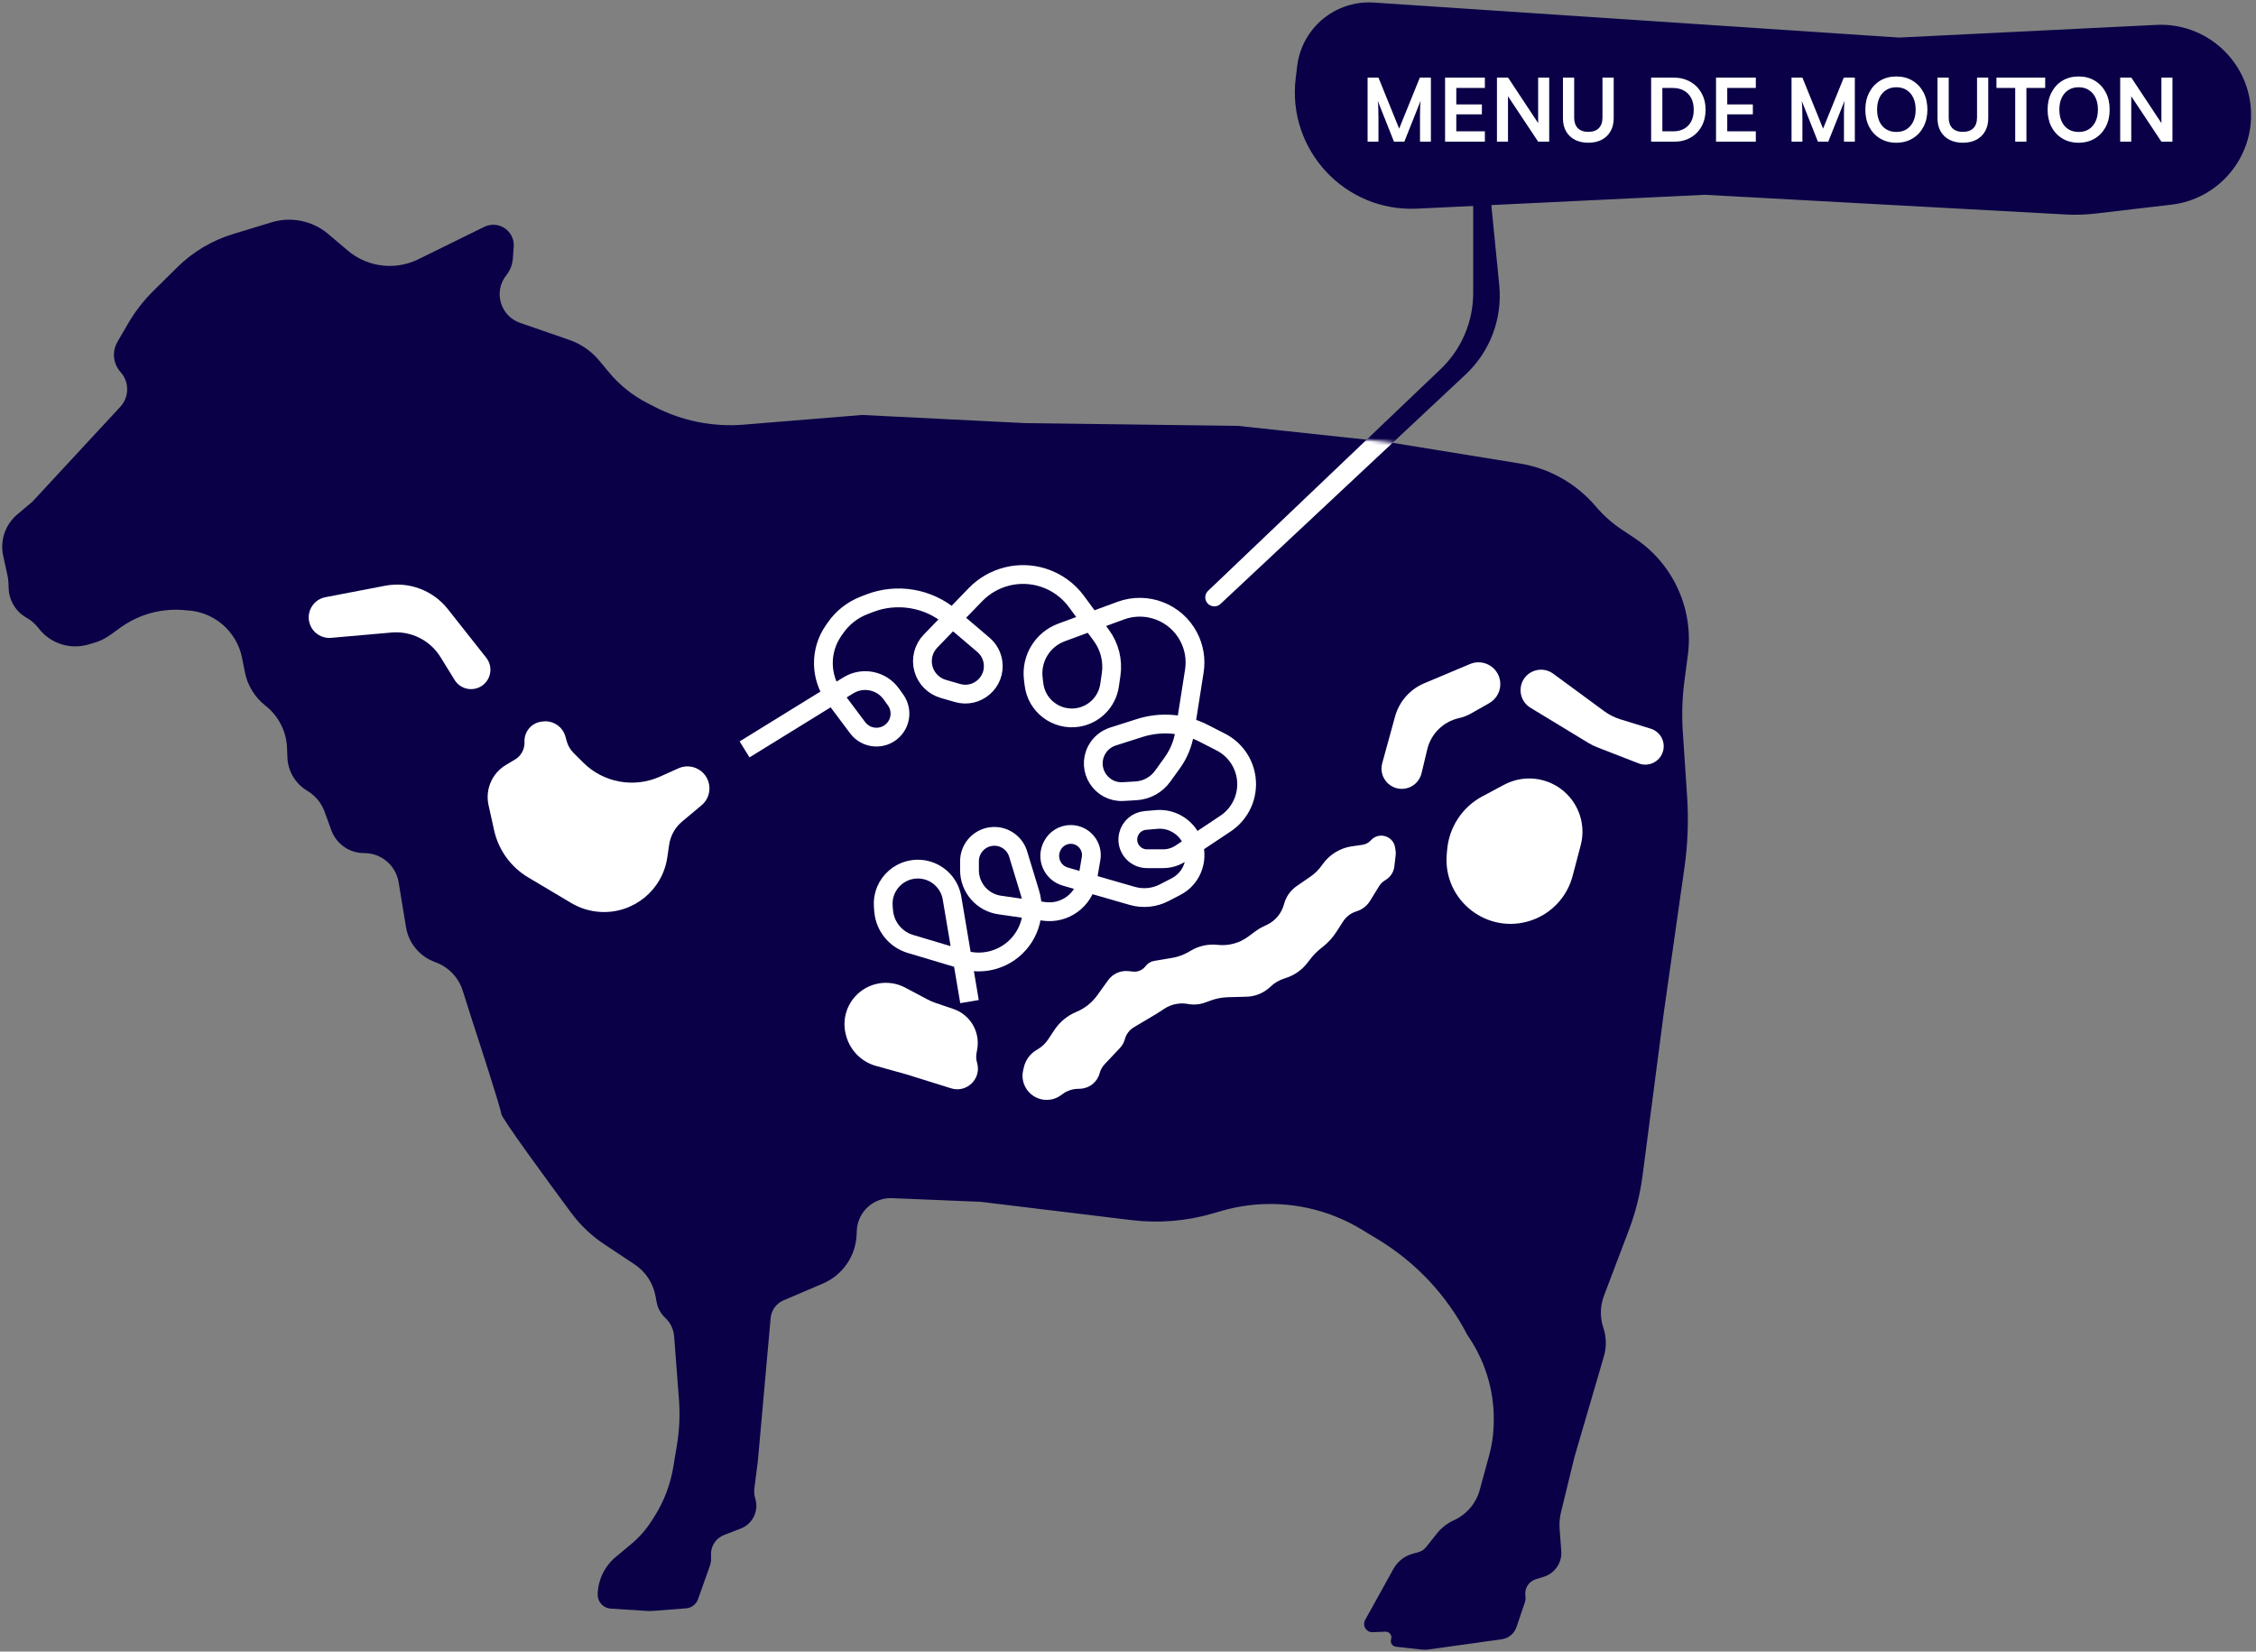 <?xml version="1.0" encoding="UTF-8"?> <svg xmlns="http://www.w3.org/2000/svg" width="661" height="484" viewBox="0 0 661 484" fill="none"><rect x="0" y="0" width="661" height="484" fill="#808080" stroke="none"/><path d="M494.317 233.411V233.411C494.78 240.364 494.519 247.346 493.537 254.245L487.529 296.451L481.27 344.457C480.552 349.96 479.196 355.36 477.227 360.549L469.961 379.702C468.816 382.721 468.751 386.042 469.775 389.103V389.103C470.679 391.803 470.737 394.714 469.942 397.448L469.328 399.561L461.329 426.898L457.36 443.189C456.975 444.77 456.841 446.402 456.962 448.024L457.448 454.545C457.701 457.93 455.587 461.044 452.347 462.058L449.955 462.807C447.904 463.449 446.625 465.487 446.938 467.613V467.613C447.039 468.298 446.976 468.998 446.753 469.654L444.34 476.765V476.765C443.711 478.696 442.036 480.099 440.025 480.38L418.53 483.38C417.881 483.471 417.224 483.48 416.572 483.408L409.013 482.571C407.948 482.453 407.259 481.387 407.59 480.367V480.367C407.955 479.245 407.087 478.103 405.908 478.154L402.198 478.314C401.753 478.333 401.312 478.229 400.922 478.013V478.013C399.752 477.365 399.33 475.89 399.981 474.721L401.334 472.288L408.277 459.756C409.492 457.564 411.543 455.957 413.963 455.303L415.577 454.867C416.478 454.624 417.275 454.092 417.847 453.354V453.354L420.972 449.431C422.319 447.741 424.045 446.392 426.012 445.494V445.494C429.72 443.802 432.485 440.55 433.558 436.617L436.351 426.39C437.051 423.825 437.468 421.191 437.594 418.536L437.628 417.829C438.055 408.839 435.638 399.944 430.721 392.407L429.882 391.121V391.121C423.907 379.602 414.875 369.95 403.777 363.224L398.925 360.283C396.523 358.828 394.007 357.571 391.401 356.526V356.526C380.719 352.242 368.909 351.658 357.857 354.867L355.243 355.626C347.546 357.862 339.476 358.516 331.519 357.551L287.326 352.189L261.402 351.117C257.243 350.945 253.416 353.376 251.804 357.214V357.214C251.344 358.307 251.084 359.474 251.035 360.659L250.987 361.806C250.725 368.103 246.866 373.688 241.069 376.16L229.577 381.061C227.449 381.968 225.994 383.973 225.79 386.278V386.278L222.048 428.145L221.031 436.154C220.903 437.163 220.992 438.189 221.292 439.162V439.162C222.399 442.753 220.539 446.588 217.034 447.942L212.14 449.832V449.832C209.767 450.755 208.236 453.077 208.325 455.622L208.351 456.378C208.382 457.265 208.245 458.15 207.947 458.987L204.508 468.656V468.656C203.972 470.152 202.608 471.194 201.024 471.317L191.537 472.057C190.816 472.113 190.092 472.118 189.37 472.072L178.924 471.397C176.782 471.258 175.116 469.481 175.116 467.335V467.335V467.335C175.186 463.048 177.121 459.005 180.415 456.262L184.877 452.547V452.547C187.307 450.529 189.401 448.137 191.078 445.46L191.861 444.211C194.59 439.855 196.428 435.002 197.27 429.932L198.339 423.496C199.073 419.077 199.272 414.586 198.932 410.119L197.525 391.642C197.367 389.561 196.432 387.616 194.906 386.192V386.192C193.611 384.984 192.735 383.394 192.407 381.654L192.046 379.744C191.333 375.968 189.125 372.64 185.924 370.516L177.108 364.666C173.338 362.164 170.033 359.041 167.342 355.402C160.373 345.977 146.889 327.59 146.862 326.393C146.795 324.954 139.832 303.592 138.606 299.838C138.481 299.457 138.361 299.085 138.24 298.704L135.743 290.837L135.579 290.318C134.342 286.414 131.349 283.315 127.492 281.941V281.941C123.006 280.343 119.741 276.435 118.967 271.737L116.79 258.528C115.977 253.591 111.698 249.977 106.695 250V250C102.395 250.02 98.546 247.337 97.077 243.296L95.105 237.873C94.167 235.296 92.367 233.123 90.009 231.723V231.723C86.54 229.664 84.355 225.985 84.206 221.955L84.105 219.222C83.925 214.351 81.609 209.805 77.774 206.797V206.797C74.645 204.342 72.503 200.844 71.739 196.941L70.944 192.874C69.395 184.957 62.601 179.148 54.539 178.847V178.847V178.847C47.715 178.091 40.852 179.899 35.285 183.919L32.373 186.023C30.846 187.126 29.137 187.95 27.323 188.46L25.693 188.918C20.433 190.395 14.801 188.555 11.428 184.257L11.203 183.971C10.259 182.768 9.087 181.763 7.755 181.012V181.012V181.012C4.652 179.255 2.679 176.018 2.54 172.456L2.479 170.898C2.449 170.132 2.352 169.37 2.188 168.62L0.929 162.845C0.638 161.511 0.57 160.138 0.729 158.782V158.782C1.094 155.666 2.632 152.806 5.03 150.784L9.479 147.033L35.25 119.213C37.904 116.348 37.935 111.933 35.322 109.032V109.032C33.129 106.596 32.759 103.024 34.405 100.189L37.44 94.964V94.964C39.51 91.384 42.05 88.097 44.992 85.191L51.939 78.327C56.515 73.805 62.121 70.464 68.275 68.59L79.564 65.152C85.248 63.421 91.421 64.653 96.004 68.434V68.434L101.894 73.423C104.476 75.611 107.596 77.069 110.93 77.649V77.649C114.894 78.338 118.974 77.752 122.584 75.975L141.872 66.483C142.407 66.22 142.978 66.038 143.566 65.942V65.942C147.399 65.323 150.804 68.448 150.516 72.32L150.256 75.815C150.124 77.58 149.458 79.269 148.352 80.651V80.651C144.519 85.438 146.564 92.597 152.358 94.605L166.849 99.626C170.241 100.801 173.247 102.881 175.543 105.64L178.438 109.12C181.524 112.83 185.327 115.881 189.618 118.09L191.856 119.242C199.885 123.376 208.912 125.177 217.912 124.441L252.614 121.604L300.242 123.989L362.622 124.796L406.105 129.456L445.283 135.822C453.959 137.232 461.848 141.686 467.538 148.386V148.386C469.772 151.018 472.365 153.324 475.239 155.237L478.993 157.735C486.351 162.63 491.619 170.093 493.77 178.665V178.665C494.859 183.003 495.118 187.509 494.535 191.944L493.534 199.552C492.883 204.499 492.723 209.499 493.055 214.477L494.317 233.411Z" fill="#090047"></path><path d="M306.676 322.32C302.091 322.32 298.716 318.027 299.798 313.572L300.027 312.63C300.517 310.611 301.789 308.869 303.563 307.787L304.154 307.427C305.347 306.699 306.366 305.716 307.137 304.549L308.915 301.858C310.485 299.481 312.729 297.628 315.36 296.536V296.536C317.807 295.52 319.924 293.845 321.473 291.696L324.687 287.238C326.045 285.356 328.306 284.343 330.614 284.584L331.982 284.727C333.394 284.875 334.78 284.271 335.634 283.137V283.137C336.258 282.308 337.177 281.751 338.2 281.58L343.404 280.713C345.168 280.419 346.862 279.8 348.4 278.888L348.926 278.576C351.289 277.174 354.045 276.582 356.776 276.889V276.889C359.944 277.245 363.129 276.389 365.692 274.493L367.957 272.818C368.582 272.355 369.249 271.952 369.95 271.614L371.275 270.975C373.723 269.794 375.529 267.597 376.212 264.966V264.966C376.772 262.813 378.088 260.933 379.92 259.671L383.931 256.909C385.248 256.001 386.395 254.868 387.318 253.561L387.537 253.252C389.551 250.4 392.651 248.504 396.107 248.009L399.202 247.565C400.153 247.429 401.025 246.962 401.667 246.247V246.247C403.972 243.679 408.224 244.94 408.757 248.349L408.907 249.31C408.971 249.716 408.979 250.13 408.932 250.538L408.541 253.903C408.347 255.577 407.373 257.062 405.914 257.906V257.906C405.148 258.35 404.504 258.977 404.041 259.732L401.423 263.993C400.514 265.472 399.097 266.567 397.437 267.072V267.072C395.831 267.561 394.449 268.603 393.538 270.013L391.485 273.19C390.45 274.791 389.16 276.212 387.665 277.396L387.046 277.887C385.91 278.786 384.886 279.819 383.996 280.962L383.002 282.238C381.415 284.278 379.25 285.793 376.789 286.585L376.259 286.756C374.746 287.244 373.365 288.069 372.219 289.17V289.17C370.341 290.974 367.858 292.013 365.255 292.084L359.791 292.233C358.069 292.28 356.366 292.604 354.747 293.192L353.053 293.807C351.462 294.384 349.746 294.525 348.082 294.214V294.214C345.686 293.765 343.209 294.259 341.168 295.592L338.954 297.037L332.238 301.028C330.922 301.81 329.965 303.077 329.573 304.557V304.557C329.324 305.498 328.844 306.362 328.177 307.07L323.654 311.869C322.955 312.611 322.453 313.515 322.192 314.5V314.5C321.511 317.08 319.236 318.919 316.571 319.045L315.522 319.094C314.052 319.164 312.634 319.662 311.443 320.527L310.836 320.968C309.627 321.846 308.17 322.32 306.676 322.32V322.32Z" fill="white"></path><path d="M411.816 231.074C407.499 231.882 403.826 227.891 404.989 223.656L408.747 209.972C409.951 205.587 413.101 201.998 417.292 200.235L430.713 194.59C434.589 192.96 438.957 195.449 439.53 199.616V199.616C439.886 202.208 438.627 204.756 436.352 206.048L430.951 209.116C429.878 209.726 428.718 210.171 427.512 210.436V210.436C422.903 211.448 419.278 215.007 418.181 219.597L416.505 226.612C415.959 228.895 414.122 230.643 411.816 231.074V231.074Z" fill="white"></path><path d="M455.08 197.42C451.385 194.704 446.131 196.962 445.56 201.512V201.512C445.264 203.863 446.378 206.168 448.403 207.397L465.438 217.74C466.244 218.229 467.092 218.648 467.972 218.989L480.125 223.709C483.28 224.934 486.769 222.981 487.373 219.651V219.651C487.86 216.97 486.268 214.348 483.664 213.544L474.755 210.791C473.057 210.267 471.46 209.462 470.029 208.41L455.08 197.42Z" fill="white"></path><path d="M459.933 233.621C455.179 228.035 447.175 226.514 440.703 229.967L434.333 233.366C428.488 236.485 424.609 242.34 424.017 248.938L423.897 250.266C422.678 263.851 435.89 274.163 448.772 269.682V269.682C454.673 267.629 459.166 262.776 460.76 256.735L463.139 247.717C464.442 242.777 463.245 237.512 459.933 233.621V233.621Z" fill="white"></path><path d="M279.316 295.666C284.274 297.338 287.252 302.395 286.312 307.542L286.119 308.599C285.947 309.538 286 310.504 286.273 311.419V311.419C287.66 316.065 283.296 320.376 278.668 318.931L265.419 314.798L256.694 312.375C252.433 311.192 249.106 307.858 247.933 303.594L247.868 303.357C246.777 299.394 247.769 295.147 250.502 292.077V292.077C254.218 287.902 260.307 286.809 265.243 289.429L271.738 292.876C272.539 293.301 273.374 293.661 274.233 293.951L279.316 295.666Z" fill="white"></path><path d="M198.778 225.157C200.398 224.429 202.246 224.402 203.886 225.082V225.082C208.36 226.935 209.27 232.875 205.556 235.982L199.863 240.745C197.798 242.473 196.442 244.901 196.055 247.566L195.525 251.216C194.129 260.827 185.625 267.782 175.927 267.241V267.241C172.912 267.073 169.981 266.179 167.385 264.635L154.748 257.116C149.669 254.095 146.063 249.11 144.782 243.34L143.142 235.949C142.121 231.344 144.164 226.603 148.212 224.184L150.897 222.579C152.705 221.499 153.773 219.511 153.675 217.407V217.407C153.537 214.427 155.714 211.842 158.674 211.47L159.028 211.426C162.031 211.049 164.856 212.93 165.667 215.845L166.053 217.232C166.414 218.528 167.105 219.709 168.059 220.658L170.9 223.485C176.821 229.375 185.761 231.004 193.379 227.582L198.778 225.157Z" fill="white"></path><path d="M284.06 293.515L278.936 263.161C278.26 259.158 275.266 255.942 271.322 254.983V254.983C264.579 253.343 258.213 258.799 258.803 265.714L258.909 266.967C259.295 271.495 262.411 275.326 266.765 276.626L282.245 281.249C286.845 282.623 291.821 281.818 295.753 279.064V279.064C301.32 275.164 303.747 268.127 301.769 261.624L298.309 250.255C297.267 246.83 293.889 244.67 290.342 245.162V245.162C286.741 245.661 284.06 248.74 284.06 252.375V255.009C284.06 260.134 287.827 264.481 292.901 265.21L305.848 267.07C311.92 267.942 317.583 263.822 318.622 257.777L319.684 251.605C320.32 247.907 317.473 244.529 313.721 244.529V244.529C311.479 244.529 309.421 245.769 308.373 247.751L308.303 247.882C306.436 251.414 308.286 255.769 312.124 256.877L331.738 262.535C334.864 263.437 338.216 263.106 341.106 261.61L344.528 259.838C351.614 256.169 352.079 246.192 345.418 241.797V241.797C343.498 240.529 341.193 239.941 338.901 240.141L335.578 240.43C333.15 240.642 331.136 242.395 330.59 244.77V244.77C329.782 248.29 332.455 251.647 336.067 251.647H340.779C342.628 251.647 344.436 251.1 345.975 250.075L359.08 241.345C363.473 238.419 365.823 233.252 365.142 228.018V228.018C364.552 223.492 361.772 219.546 357.709 217.467L352.654 214.881C346.864 211.919 340.137 211.364 333.94 213.339L326.094 215.838C324.035 216.494 322.315 217.93 321.302 219.838V219.838C318.277 225.533 322.646 232.345 329.084 231.971L332.841 231.752C335.965 231.571 338.842 229.99 340.669 227.448L343.482 223.537C345.354 220.933 346.59 217.926 347.088 214.757L349.936 196.657C350.478 193.217 349.895 189.694 348.275 186.611V186.611C344.496 179.418 335.969 176.141 328.345 178.952L311.027 185.338C305.477 187.384 302.053 192.969 302.748 198.843L302.947 200.522C303.693 206.831 309.545 211.249 315.817 210.239V210.239C320.634 209.463 324.39 205.652 325.095 200.825L325.557 197.662C326.148 193.623 325.124 189.515 322.707 186.225L315.405 176.284C312.968 172.965 309.539 170.508 305.614 169.265V169.265C298.591 167.042 290.914 168.984 285.792 174.279L272.641 187.876C270.555 190.034 269.768 193.135 270.574 196.026V196.026C271.362 198.85 273.556 201.064 276.373 201.878L280.555 203.085C286.257 204.731 291.764 199.961 290.948 194.083V194.083C290.671 192.092 289.673 190.272 288.142 188.969L278.611 180.854C271.959 175.191 262.729 173.653 254.6 176.853L253.028 177.472C249.719 178.775 246.868 181.026 244.832 183.942L244.244 184.784C240.129 190.678 240.263 198.548 244.574 204.3L251.289 213.258C253.794 216.599 258.672 216.96 261.642 214.024V214.024C264.05 211.643 264.369 207.863 262.394 205.112L261.141 203.365C258.26 199.352 252.766 198.252 248.562 200.847L218.158 219.613" stroke="white" stroke-width="5.504" stroke-linejoin="bevel"></path><path d="M133.191 199.253C134.611 201.555 137.458 202.534 139.993 201.593V201.593C143.603 200.254 144.858 195.784 142.473 192.761L131.222 178.503C126.853 172.965 119.763 170.323 112.835 171.652L95.343 175.007C91.679 175.71 89.529 179.541 90.838 183.034V183.034C91.787 185.569 94.31 187.158 97.006 186.921L114.722 185.361C120.477 184.854 126.026 187.639 129.059 192.556L133.191 199.253Z" fill="white"></path><path d="M429.42 109.744L357.597 176.982C356.19 178.299 353.892 177.717 353.282 175.888C352.958 174.917 353.225 173.845 353.966 173.139L422.088 108.184C428.191 102.366 431.644 94.303 431.644 85.871V57.562C431.644 56.169 432.772 55.041 434.164 55.041C435.46 55.041 436.544 56.023 436.672 57.312L439.275 83.538C440.247 93.331 436.604 103.018 429.42 109.744Z" fill="#090047"></path><mask id="mask0_1518_260" style="mask-type:alpha" maskUnits="userSpaceOnUse" x="0" y="64" width="495" height="420"><path d="M494.317 233.411V233.411C494.78 240.364 494.519 247.346 493.537 254.245L487.529 296.451L481.27 344.457C480.552 349.96 479.196 355.36 477.227 360.549L469.961 379.702C468.816 382.721 468.751 386.042 469.775 389.103V389.103C470.679 391.803 470.737 394.714 469.942 397.448L469.328 399.561L461.329 426.898L457.36 443.189C456.975 444.77 456.841 446.402 456.962 448.024L457.448 454.545C457.701 457.93 455.587 461.044 452.347 462.058L449.955 462.807C447.904 463.449 446.625 465.487 446.938 467.613V467.613C447.039 468.298 446.976 468.998 446.753 469.654L444.34 476.765V476.765C443.711 478.696 442.036 480.099 440.025 480.38L418.53 483.38C417.881 483.471 417.224 483.48 416.572 483.408L409.013 482.571C407.948 482.453 407.259 481.387 407.59 480.367V480.367C407.955 479.245 407.087 478.103 405.908 478.154L402.198 478.314C401.753 478.333 401.312 478.229 400.922 478.013V478.013C399.752 477.365 399.33 475.89 399.981 474.721L401.334 472.288L408.277 459.756C409.492 457.564 411.543 455.957 413.963 455.303L415.577 454.867C416.478 454.624 417.275 454.092 417.847 453.354V453.354L420.972 449.431C422.319 447.741 424.045 446.392 426.012 445.494V445.494C429.72 443.802 432.485 440.55 433.558 436.617L436.351 426.39C437.051 423.825 437.468 421.191 437.594 418.536L437.628 417.829C438.055 408.839 435.638 399.944 430.721 392.407L429.882 391.121V391.121C423.907 379.602 414.875 369.95 403.777 363.224L398.925 360.283C396.523 358.828 394.007 357.571 391.401 356.526V356.526C380.719 352.242 368.909 351.658 357.857 354.867L355.243 355.626C347.546 357.862 339.476 358.516 331.519 357.551L287.326 352.189L261.402 351.117C257.243 350.945 253.416 353.376 251.804 357.214V357.214C251.344 358.307 251.084 359.474 251.035 360.659L250.987 361.806C250.725 368.103 246.866 373.688 241.069 376.16L229.577 381.061C227.449 381.968 225.994 383.973 225.79 386.278V386.278L222.048 428.145L221.031 436.154C220.903 437.163 220.992 438.189 221.292 439.162V439.162C222.399 442.753 220.539 446.588 217.034 447.942L212.14 449.832V449.832C209.767 450.755 208.236 453.077 208.325 455.622L208.351 456.378C208.382 457.265 208.245 458.15 207.947 458.987L204.508 468.656V468.656C203.972 470.152 202.608 471.194 201.024 471.317L191.537 472.057C190.816 472.113 190.092 472.118 189.37 472.072L178.924 471.397C176.782 471.258 175.116 469.481 175.116 467.335V467.335V467.335C175.186 463.048 177.121 459.005 180.415 456.262L184.877 452.547V452.547C187.307 450.529 189.401 448.137 191.078 445.46L191.861 444.211C194.59 439.855 196.428 435.002 197.27 429.932L198.339 423.496C199.073 419.077 199.272 414.586 198.932 410.119L197.525 391.642C197.367 389.561 196.432 387.616 194.906 386.192V386.192C193.611 384.984 192.735 383.394 192.407 381.654L192.046 379.744C191.333 375.968 189.125 372.64 185.924 370.516L177.108 364.666C173.338 362.164 170.033 359.041 167.342 355.402C160.373 345.977 146.889 327.59 146.862 326.393C146.795 324.954 139.832 303.592 138.606 299.838C138.481 299.457 138.361 299.085 138.24 298.704L135.743 290.837L135.579 290.318C134.342 286.414 131.349 283.315 127.492 281.941V281.941C123.006 280.343 119.741 276.435 118.967 271.737L116.79 258.528C115.977 253.591 111.698 249.977 106.695 250V250C102.395 250.02 98.546 247.337 97.077 243.296L95.105 237.873C94.167 235.296 92.367 233.123 90.009 231.723V231.723C86.54 229.664 84.355 225.985 84.206 221.955L84.105 219.222C83.925 214.351 81.609 209.805 77.774 206.797V206.797C74.645 204.342 72.503 200.844 71.739 196.941L70.944 192.874C69.395 184.957 62.601 179.148 54.539 178.847V178.847V178.847C47.715 178.091 40.852 179.899 35.285 183.919L32.373 186.023C30.846 187.126 29.137 187.95 27.323 188.46L25.693 188.918C20.433 190.395 14.801 188.555 11.428 184.257L11.203 183.971C10.259 182.768 9.087 181.763 7.755 181.012V181.012V181.012C4.652 179.255 2.679 176.018 2.54 172.456L2.479 170.898C2.449 170.132 2.352 169.37 2.188 168.62L0.929 162.845C0.638 161.511 0.57 160.138 0.729 158.782V158.782C1.094 155.666 2.632 152.806 5.03 150.784L9.479 147.033L35.25 119.213C37.904 116.348 37.935 111.933 35.322 109.032V109.032C33.129 106.596 32.759 103.024 34.405 100.189L37.44 94.964V94.964C39.51 91.384 42.05 88.097 44.992 85.191L51.939 78.327C56.515 73.805 62.121 70.464 68.275 68.59L79.564 65.152C85.248 63.421 91.421 64.653 96.004 68.434V68.434L101.894 73.423C104.476 75.611 107.596 77.069 110.93 77.649V77.649C114.894 78.338 118.974 77.752 122.584 75.975L141.872 66.483C142.407 66.22 142.978 66.038 143.566 65.942V65.942C147.399 65.323 150.804 68.448 150.516 72.32L150.256 75.815C150.124 77.58 149.458 79.269 148.352 80.651V80.651C144.519 85.438 146.564 92.597 152.358 94.605L166.849 99.626C170.241 100.801 173.247 102.881 175.543 105.64L178.438 109.12C181.524 112.83 185.327 115.881 189.618 118.09L191.856 119.242C199.885 123.376 208.912 125.177 217.912 124.441L252.614 121.604L300.242 123.989L362.622 124.796L406.105 129.456L445.283 135.822C453.959 137.232 461.848 141.686 467.538 148.386V148.386C469.772 151.018 472.365 153.324 475.239 155.237L478.993 157.735C486.351 162.63 491.619 170.093 493.77 178.665V178.665C494.859 183.003 495.118 187.509 494.535 191.944L493.534 199.552C492.883 204.499 492.723 209.499 493.055 214.477L494.317 233.411Z" fill="#090047"></path><path d="M306.676 322.32C302.091 322.32 298.716 318.027 299.798 313.572L300.027 312.63C300.517 310.611 301.789 308.869 303.563 307.787L304.154 307.427C305.347 306.699 306.366 305.716 307.137 304.549L308.915 301.858C310.485 299.481 312.729 297.628 315.36 296.536V296.536C317.807 295.52 319.924 293.845 321.473 291.696L324.687 287.238C326.045 285.356 328.306 284.343 330.614 284.584L331.982 284.727C333.394 284.875 334.78 284.271 335.634 283.137V283.137C336.258 282.308 337.177 281.751 338.2 281.58L343.404 280.713C345.168 280.419 346.862 279.8 348.4 278.888L348.926 278.576C351.289 277.174 354.045 276.582 356.776 276.889V276.889C359.944 277.245 363.129 276.389 365.692 274.493L367.957 272.818C368.582 272.355 369.249 271.952 369.95 271.614L371.275 270.975C373.723 269.794 375.529 267.597 376.212 264.966V264.966C376.772 262.813 378.088 260.933 379.92 259.671L383.931 256.909C385.248 256.001 386.395 254.868 387.318 253.561L387.537 253.252C389.551 250.4 392.651 248.504 396.107 248.009L399.202 247.565C400.153 247.429 401.025 246.962 401.667 246.247V246.247C403.972 243.679 408.224 244.94 408.757 248.349L408.907 249.31C408.971 249.716 408.979 250.13 408.932 250.538L408.541 253.903C408.347 255.577 407.373 257.062 405.914 257.906V257.906C405.148 258.35 404.504 258.977 404.041 259.732L401.423 263.993C400.514 265.472 399.097 266.567 397.437 267.072V267.072C395.831 267.561 394.449 268.603 393.538 270.013L391.485 273.19C390.45 274.791 389.16 276.212 387.665 277.396L387.046 277.887C385.91 278.786 384.886 279.819 383.996 280.962L383.002 282.238C381.415 284.278 379.25 285.793 376.789 286.585L376.259 286.756C374.746 287.244 373.365 288.069 372.219 289.17V289.17C370.341 290.974 367.858 292.013 365.255 292.084L359.791 292.233C358.069 292.28 356.366 292.604 354.747 293.192L353.053 293.807C351.462 294.384 349.746 294.525 348.082 294.214V294.214C345.686 293.765 343.209 294.259 341.168 295.592L338.954 297.037L332.238 301.028C330.922 301.81 329.965 303.077 329.573 304.557V304.557C329.324 305.498 328.844 306.362 328.177 307.07L323.654 311.869C322.955 312.611 322.453 313.515 322.192 314.5V314.5C321.511 317.08 319.236 318.919 316.571 319.045L315.522 319.094C314.052 319.164 312.634 319.662 311.443 320.527L310.836 320.968C309.627 321.846 308.17 322.32 306.676 322.32V322.32Z" fill="white"></path><path d="M411.816 231.074C407.499 231.882 403.826 227.891 404.989 223.656L408.747 209.972C409.951 205.587 413.101 201.998 417.292 200.235L430.713 194.59C434.589 192.96 438.957 195.449 439.53 199.616V199.616C439.886 202.208 438.627 204.756 436.352 206.048L430.951 209.116C429.878 209.726 428.718 210.171 427.512 210.436V210.436C422.903 211.448 419.278 215.007 418.181 219.597L416.505 226.612C415.959 228.895 414.122 230.643 411.816 231.074V231.074Z" fill="white"></path><path d="M455.08 197.42C451.385 194.704 446.131 196.962 445.56 201.512V201.512C445.264 203.863 446.378 206.168 448.403 207.397L465.438 217.74C466.244 218.229 467.092 218.648 467.972 218.989L480.125 223.709C483.28 224.934 486.769 222.981 487.373 219.651V219.651C487.86 216.97 486.268 214.348 483.664 213.544L474.755 210.791C473.057 210.267 471.46 209.462 470.029 208.41L455.08 197.42Z" fill="white"></path><path d="M459.933 233.621C455.179 228.035 447.175 226.514 440.703 229.967L434.333 233.366C428.488 236.485 424.609 242.34 424.017 248.938L423.897 250.266C422.678 263.851 435.89 274.163 448.772 269.682V269.682C454.673 267.629 459.166 262.776 460.76 256.735L463.139 247.717C464.442 242.777 463.245 237.512 459.933 233.621V233.621Z" fill="white"></path><path d="M279.316 295.666C284.274 297.338 287.252 302.395 286.312 307.542L286.119 308.599C285.947 309.538 286 310.504 286.273 311.419V311.419C287.66 316.065 283.296 320.376 278.668 318.931L265.419 314.798L256.694 312.375C252.433 311.192 249.106 307.858 247.933 303.594L247.868 303.357C246.777 299.394 247.769 295.147 250.502 292.077V292.077C254.218 287.902 260.307 286.809 265.243 289.429L271.738 292.876C272.539 293.301 273.374 293.661 274.233 293.951L279.316 295.666Z" fill="white"></path><path d="M198.778 225.157C200.398 224.429 202.246 224.402 203.886 225.082V225.082C208.36 226.935 209.27 232.875 205.556 235.982L199.863 240.745C197.798 242.473 196.442 244.901 196.055 247.566L195.525 251.216C194.129 260.827 185.625 267.782 175.927 267.241V267.241C172.912 267.073 169.981 266.179 167.385 264.635L154.748 257.116C149.669 254.095 146.063 249.11 144.782 243.34L143.142 235.949C142.121 231.344 144.164 226.603 148.212 224.184L150.897 222.579C152.705 221.499 153.773 219.511 153.675 217.407V217.407C153.537 214.427 155.714 211.842 158.674 211.47L159.028 211.426C162.031 211.049 164.856 212.93 165.667 215.845L166.053 217.232C166.414 218.528 167.105 219.709 168.059 220.658L170.9 223.485C176.821 229.375 185.761 231.004 193.379 227.582L198.778 225.157Z" fill="white"></path><path fill-rule="evenodd" clip-rule="evenodd" d="M283.814 172.366C289.661 166.32 298.426 164.103 306.444 166.642C310.926 168.06 314.84 170.866 317.623 174.654L320.697 178.839L327.393 176.37C336.313 173.081 346.29 176.915 350.712 185.331C352.607 188.938 353.288 193.06 352.655 197.085L350.472 210.959C351.643 211.369 352.791 211.86 353.908 212.431L358.962 215.017C363.832 217.508 367.164 222.238 367.871 227.662C368.688 233.936 365.871 240.128 360.606 243.636L352.781 248.848C353.451 254.038 351.088 259.541 345.793 262.282L342.371 264.054C338.856 265.874 334.778 266.277 330.975 265.179L320.109 262.045C317.493 267.399 311.645 270.683 305.456 269.794L304.865 269.709C303.973 274.302 301.348 278.505 297.332 281.318C293.804 283.789 289.562 284.925 285.347 284.606L286.774 293.057L281.347 293.973L279.547 283.316L265.977 279.263C260.54 277.639 256.649 272.855 256.167 267.201L256.06 265.948C255.312 257.159 263.402 250.225 271.972 252.309C276.985 253.528 280.791 257.616 281.65 262.703L284.391 278.939C287.786 279.566 291.314 278.813 294.174 276.81C296.916 274.889 298.734 272.046 299.407 268.925L292.509 267.934C286.081 267.01 281.308 261.503 281.308 255.009V252.375C281.308 247.366 285.003 243.124 289.964 242.436C294.851 241.759 299.506 244.734 300.942 249.454L304.402 260.823C304.739 261.934 304.968 263.057 305.092 264.181L306.239 264.346C309.667 264.838 312.924 263.228 314.684 260.479L311.361 259.521C305.846 257.93 303.187 251.671 305.87 246.596L305.94 246.464C307.464 243.581 310.459 241.777 313.721 241.777C319.179 241.777 323.321 246.692 322.396 252.071L321.593 256.744L332.501 259.891C334.95 260.598 337.577 260.338 339.84 259.166L343.262 257.394C345.298 256.34 346.594 254.569 347.12 252.609C345.215 253.778 343.02 254.399 340.779 254.399H336.067C330.687 254.399 326.704 249.397 327.908 244.154C328.721 240.616 331.722 238.004 335.339 237.689L338.661 237.399C341.576 237.145 344.499 237.893 346.934 239.5C348.596 240.597 349.908 241.971 350.872 243.506L357.555 239.055C361.075 236.709 362.959 232.568 362.413 228.373C361.94 224.746 359.712 221.583 356.455 219.917L351.401 217.331C350.799 217.023 350.185 216.744 349.562 216.495C348.888 219.607 347.58 222.552 345.716 225.144L342.904 229.055C340.592 232.27 336.953 234.27 333 234.5L329.243 234.718C320.663 235.217 314.84 226.138 318.871 218.548C320.222 216.004 322.515 214.09 325.259 213.216L333.104 210.717C337.014 209.471 341.112 209.131 345.103 209.671L347.218 196.229C347.667 193.374 347.184 190.45 345.839 187.891C342.702 181.921 335.625 179.201 329.297 181.535L324.088 183.455L324.925 184.596C327.77 188.469 328.975 193.306 328.281 198.06L327.818 201.223C326.939 207.239 322.258 211.989 316.255 212.956C308.437 214.215 301.144 208.709 300.214 200.845L300.015 199.167C299.171 192.029 303.33 185.242 310.074 182.756L315.323 180.821L313.187 177.913C311.095 175.065 308.152 172.955 304.783 171.889C298.755 169.981 292.166 171.647 287.77 176.192L283.078 181.043L289.926 186.874C291.971 188.614 293.304 191.045 293.673 193.705C294.763 201.556 287.407 207.928 279.792 205.729L275.609 204.522C271.876 203.444 268.967 200.508 267.923 196.765C266.855 192.934 267.897 188.823 270.663 185.963L274.953 181.528C269.288 177.711 262.056 176.876 255.608 179.414L254.036 180.033C251.231 181.137 248.814 183.045 247.088 185.517L246.501 186.359C243.718 190.345 243.263 195.413 245.104 199.747L247.116 198.505C252.55 195.151 259.653 196.573 263.377 201.761L264.63 203.507C267.394 207.359 266.948 212.648 263.577 215.981C259.421 220.091 252.593 219.585 249.087 214.909L243.372 207.284L219.603 221.955L216.712 217.272L240.381 202.662C237.419 196.451 237.938 189.009 241.988 183.209L242.575 182.367C244.921 179.006 248.206 176.413 252.02 174.912L253.592 174.293C262.043 170.965 271.561 172.226 278.827 177.522L283.814 172.366ZM248.075 204.381L253.491 211.607C254.995 213.613 257.924 213.83 259.707 212.067C261.153 210.638 261.344 208.369 260.159 206.717L258.905 204.97C256.868 202.131 252.981 201.353 250.007 203.189L248.075 204.381ZM279.244 185.008L274.619 189.79C273.212 191.245 272.681 193.337 273.225 195.287C273.756 197.191 275.236 198.685 277.136 199.234L281.318 200.441C285.106 201.535 288.764 198.366 288.222 194.462C288.038 193.139 287.375 191.93 286.358 191.065L279.244 185.008ZM318.714 185.437L311.979 187.92C307.623 189.526 304.936 193.909 305.481 198.52L305.68 200.198C306.242 204.954 310.652 208.283 315.38 207.522C319.01 206.937 321.84 204.065 322.372 200.427L322.834 197.264C323.32 193.941 322.477 190.561 320.489 187.854L318.714 185.437ZM344.229 215.108C341.083 214.701 337.855 214.98 334.775 215.961L326.93 218.46C325.556 218.898 324.408 219.856 323.732 221.129C321.715 224.929 324.629 229.473 328.924 229.223L332.681 229.005C334.978 228.872 337.092 227.709 338.435 225.842L341.247 221.931C342.715 219.89 343.73 217.564 344.229 215.108ZM346.285 246.561C345.715 245.615 344.923 244.767 343.903 244.094C342.497 243.166 340.81 242.737 339.14 242.882L335.817 243.172C334.579 243.28 333.551 244.174 333.272 245.386C332.86 247.182 334.224 248.895 336.067 248.895H340.779C342.085 248.895 343.362 248.509 344.449 247.785L346.285 246.561ZM316.272 255.209L316.972 251.138C317.318 249.123 315.766 247.281 313.721 247.281C312.499 247.281 311.377 247.957 310.805 249.037L310.736 249.169C309.684 251.157 310.726 253.609 312.887 254.232L316.272 255.209ZM299.383 263.361C299.313 263.048 299.23 262.736 299.136 262.426L295.676 251.057C295.028 248.926 292.927 247.582 290.72 247.888C288.48 248.199 286.812 250.114 286.812 252.375V255.009C286.812 258.766 289.573 261.951 293.292 262.486L299.383 263.361ZM278.526 277.266L276.222 263.619C275.73 260.701 273.547 258.357 270.671 257.657C265.755 256.462 261.115 260.439 261.545 265.48L261.651 266.733C261.941 270.134 264.282 273.012 267.552 273.989L278.526 277.266Z" fill="white"></path><path d="M133.191 199.253C134.611 201.555 137.458 202.534 139.993 201.593V201.593C143.603 200.254 144.858 195.784 142.473 192.761L131.222 178.503C126.853 172.965 119.763 170.323 112.835 171.652L95.343 175.007C91.679 175.71 89.529 179.541 90.838 183.034V183.034C91.787 185.569 94.31 187.158 97.006 186.921L114.722 185.361C120.477 184.854 126.026 187.639 129.059 192.556L133.191 199.253Z" fill="white"></path></mask><g mask="url(#mask0_1518_260)"><path d="M429.419 109.744L357.597 176.982C356.19 178.3 353.891 177.717 353.282 175.888C352.958 174.917 353.224 173.846 353.965 173.139L422.088 108.185C428.19 102.366 431.643 94.303 431.643 85.872V57.562C431.643 56.17 432.772 55.041 434.164 55.041C435.459 55.041 436.544 56.023 436.672 57.313L439.275 83.538C440.247 93.331 436.604 103.018 429.419 109.744Z" fill="white"></path></g><path d="M379.638 22.913L380.07 19.348C380.533 15.534 382.023 11.918 384.381 8.885C388.703 3.329 395.5 0.281 402.523 0.749L556.403 11.008L631.812 7.296C646.303 6.583 658.663 17.677 659.515 32.16C660.338 46.151 650.105 58.354 636.185 59.982L613.885 62.591C611.04 62.923 608.172 63.012 605.311 62.856L499.528 57.082L415.193 61.144C394.059 62.162 377.092 43.917 379.638 22.913Z" fill="#090047"></path><path d="M403.885 41.519H400.7V22.743H403.885L409.947 37.692L416.008 22.743H419.245V41.519H416.06V35.74C416.06 34.798 416.06 34.011 416.06 33.377C416.06 32.726 416.068 32.178 416.085 31.733C416.103 31.288 416.12 30.894 416.137 30.552C416.154 30.209 416.188 29.866 416.24 29.524L411.462 41.519H408.431L403.679 29.55C403.765 30.115 403.816 30.834 403.833 31.707C403.868 32.581 403.885 33.608 403.885 34.79V41.519ZM435.062 41.519H423.401V22.743H435.062V25.774H425.532L426.688 24.721V30.603H434.189V33.505H426.688V39.541L425.532 38.488H435.062V41.519ZM441.838 41.519H438.601V22.743H441.863L451.624 37.512H450.674V22.743H453.91V41.519H450.674L440.887 26.776H441.838V41.519ZM457.938 34.661V22.743H461.226V34.456C461.226 35.809 461.585 36.844 462.304 37.564C463.024 38.283 464.043 38.642 465.361 38.642C466.697 38.642 467.724 38.283 468.443 37.564C469.163 36.827 469.522 35.791 469.522 34.456V22.743H472.81V34.661C472.81 36.117 472.502 37.384 471.885 38.463C471.286 39.524 470.43 40.355 469.317 40.954C468.204 41.536 466.885 41.828 465.361 41.828C463.854 41.828 462.544 41.536 461.431 40.954C460.318 40.372 459.453 39.541 458.837 38.463C458.238 37.384 457.938 36.117 457.938 34.661ZM490.533 41.519H483.777V22.743H490.353C492.202 22.743 493.829 23.145 495.233 23.95C496.637 24.738 497.733 25.842 498.521 27.264C499.326 28.668 499.728 30.303 499.728 32.17C499.728 34.002 499.334 35.629 498.546 37.05C497.776 38.454 496.697 39.55 495.31 40.338C493.94 41.125 492.348 41.519 490.533 41.519ZM487.065 24.258V40.029L485.498 38.488H490.224C491.474 38.488 492.553 38.231 493.461 37.718C494.368 37.204 495.062 36.476 495.541 35.535C496.021 34.593 496.26 33.471 496.26 32.17C496.26 30.834 496.012 29.695 495.516 28.753C495.019 27.794 494.308 27.058 493.384 26.544C492.459 26.031 491.346 25.774 490.044 25.774H485.498L487.065 24.258ZM514.452 41.519H502.791V22.743H514.452V25.774H504.923L506.078 24.721V30.603H513.579V33.505H506.078V39.541L504.923 38.488H514.452V41.519ZM528.1 41.519H524.915V22.743H528.1L534.161 37.692L540.223 22.743H543.46V41.519H540.275V35.74C540.275 34.798 540.275 34.011 540.275 33.377C540.275 32.726 540.283 32.178 540.3 31.733C540.317 31.288 540.335 30.894 540.352 30.552C540.369 30.209 540.403 29.866 540.454 29.524L535.677 41.519H532.646L527.894 29.55C527.98 30.115 528.031 30.834 528.048 31.707C528.082 32.581 528.1 33.608 528.1 34.79V41.519ZM564.722 32.118C564.722 34.019 564.337 35.706 563.566 37.178C562.796 38.634 561.725 39.773 560.356 40.595C558.986 41.416 557.402 41.828 555.604 41.828C553.823 41.828 552.247 41.416 550.877 40.595C549.508 39.773 548.437 38.634 547.667 37.178C546.913 35.723 546.537 34.045 546.537 32.144C546.537 30.226 546.922 28.539 547.692 27.084C548.463 25.611 549.525 24.464 550.877 23.642C552.247 22.82 553.831 22.409 555.629 22.409C557.427 22.409 559.003 22.82 560.356 23.642C561.725 24.464 562.796 25.603 563.566 27.058C564.337 28.514 564.722 30.2 564.722 32.118ZM561.28 32.118C561.28 30.783 561.049 29.627 560.587 28.651C560.124 27.675 559.474 26.921 558.635 26.39C557.796 25.842 556.794 25.568 555.629 25.568C554.482 25.568 553.48 25.842 552.624 26.39C551.785 26.921 551.134 27.675 550.672 28.651C550.21 29.627 549.978 30.783 549.978 32.118C549.978 33.454 550.21 34.618 550.672 35.612C551.134 36.588 551.785 37.341 552.624 37.872C553.48 38.403 554.482 38.668 555.629 38.668C556.794 38.668 557.796 38.403 558.635 37.872C559.474 37.324 560.124 36.562 560.587 35.586C561.049 34.593 561.28 33.437 561.28 32.118ZM567.679 34.661V22.743H570.967V34.456C570.967 35.809 571.327 36.844 572.046 37.564C572.765 38.283 573.784 38.642 575.103 38.642C576.438 38.642 577.466 38.283 578.185 37.564C578.904 36.827 579.264 35.791 579.264 34.456V22.743H582.551V34.661C582.551 36.117 582.243 37.384 581.627 38.463C581.027 39.524 580.171 40.355 579.058 40.954C577.945 41.536 576.627 41.828 575.103 41.828C573.596 41.828 572.286 41.536 571.173 40.954C570.06 40.372 569.195 39.541 568.578 38.463C567.979 37.384 567.679 36.117 567.679 34.661ZM593.736 24.31V41.519H590.448V24.31H593.736ZM584.952 25.774V22.743H599.233V25.774H584.952ZM618.125 32.118C618.125 34.019 617.74 35.706 616.97 37.178C616.199 38.634 615.129 39.773 613.759 40.595C612.389 41.416 610.805 41.828 609.007 41.828C607.226 41.828 605.651 41.416 604.281 40.595C602.911 39.773 601.841 38.634 601.07 37.178C600.317 35.723 599.94 34.045 599.94 32.144C599.94 30.226 600.325 28.539 601.096 27.084C601.866 25.611 602.928 24.464 604.281 23.642C605.651 22.82 607.235 22.409 609.033 22.409C610.831 22.409 612.406 22.82 613.759 23.642C615.129 24.464 616.199 25.603 616.97 27.058C617.74 28.514 618.125 30.2 618.125 32.118ZM614.684 32.118C614.684 30.783 614.452 29.627 613.99 28.651C613.528 27.675 612.877 26.921 612.038 26.39C611.199 25.842 610.197 25.568 609.033 25.568C607.885 25.568 606.884 25.842 606.027 26.39C605.188 26.921 604.538 27.675 604.075 28.651C603.613 29.627 603.382 30.783 603.382 32.118C603.382 33.454 603.613 34.618 604.075 35.612C604.538 36.588 605.188 37.341 606.027 37.872C606.884 38.403 607.885 38.668 609.033 38.668C610.197 38.668 611.199 38.403 612.038 37.872C612.877 37.324 613.528 36.562 613.99 35.586C614.452 34.593 614.684 33.437 614.684 32.118ZM624.448 41.519H621.211V22.743H624.473L634.234 37.512H633.283V22.743H636.52V41.519H633.283L623.497 26.776H624.448V41.519Z" fill="white"></path></svg> 